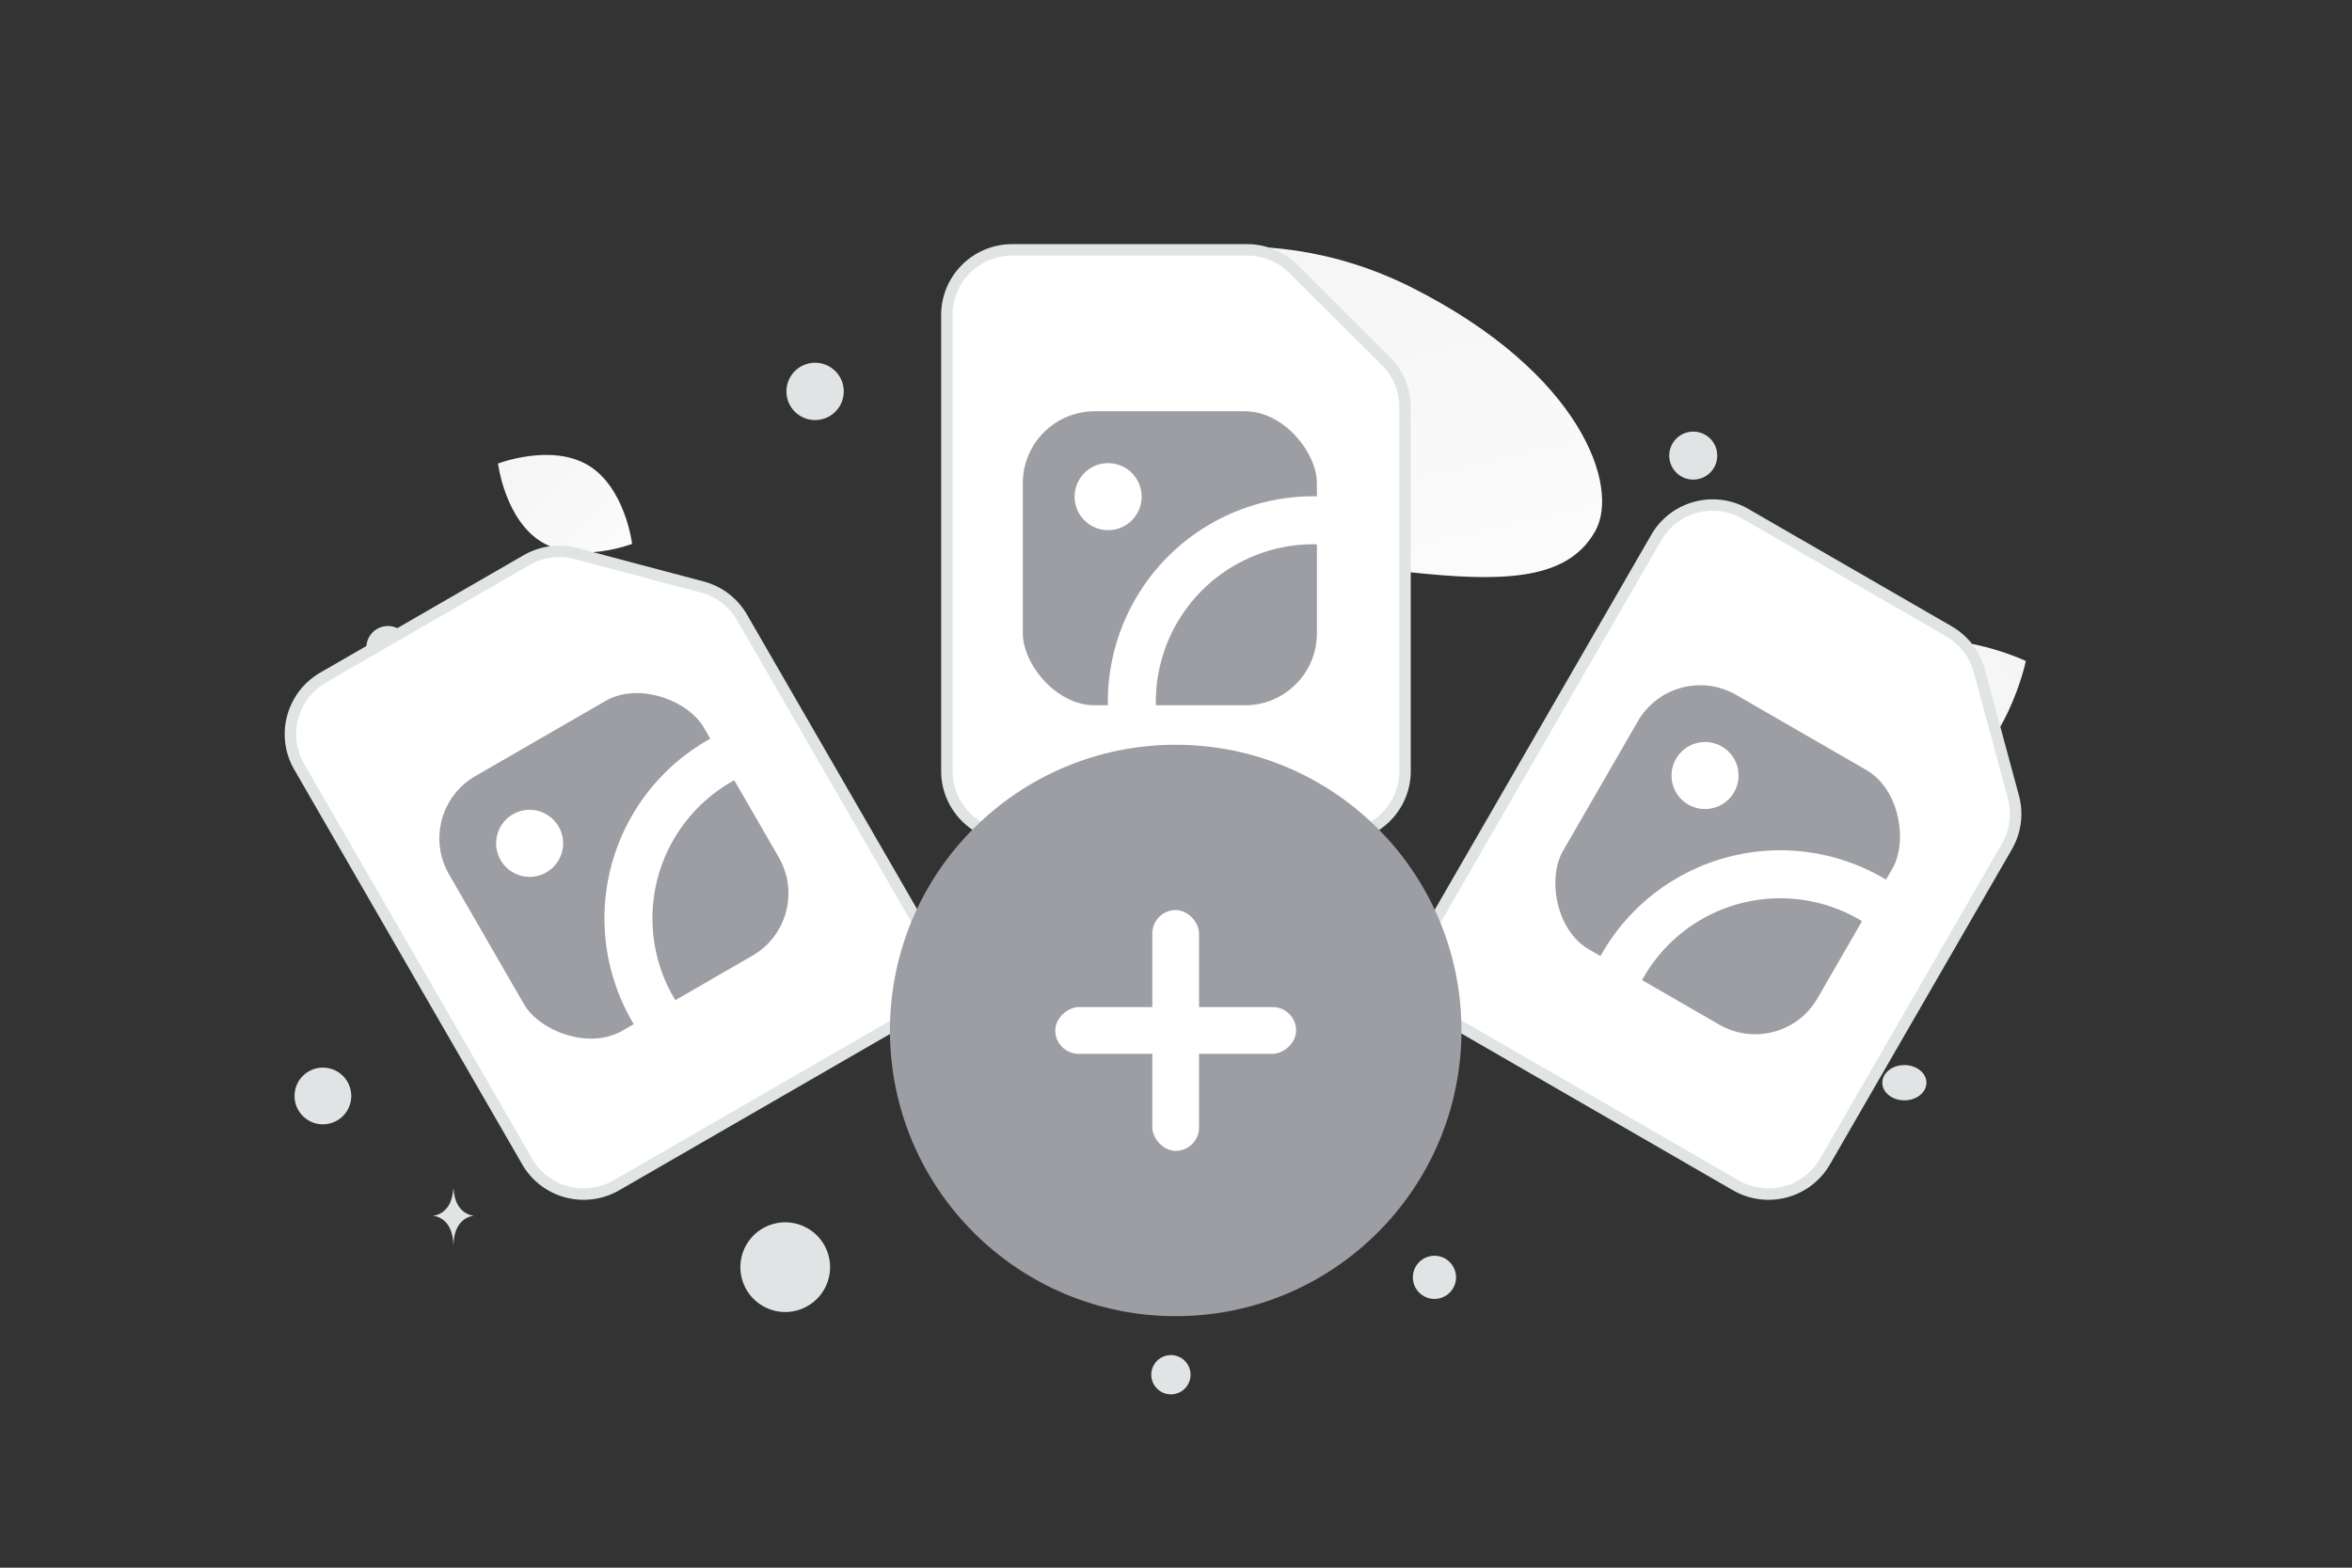<svg width="900" height="600" viewBox="0 0 900 600" fill="none" xmlns="http://www.w3.org/2000/svg"><rect x="0" y="0" width="900" height="600" fill="#333333" stroke="none"/><path fill="transparent" d="M0 0h900v600H0z"/><path d="M610.449 203.229c-9.692 17.296-30.916 19.672-64.92 16.385-25.572-2.476-48.893-4.392-74.468-18.336-17.9-9.753-32.07-22.948-42.412-35.764-11.207-13.883-26.85-29.728-19.181-45.47 10.538-21.624 71.48-39.837 130.656-10.054 65.006 32.727 79.805 76.335 70.325 93.239z" fill="url(#a)"/><path d="M743.499 300.415c-24.472 12.14-56.953-3.47-56.953-3.47s7.219-35.284 31.704-47.406c24.472-12.14 56.94 3.452 56.94 3.452s-7.219 35.285-31.691 47.424z" fill="url(#b)"/><path d="M207.395 207.515c14.168 8.491 34.495.642 34.495.642s-2.658-21.615-16.835-30.097c-14.168-8.491-34.487-.651-34.487-.651s2.658 21.614 16.827 30.106z" fill="url(#c)"/><circle cx="672.607" cy="362.106" r="13.362" transform="rotate(180 672.607 362.106)" fill="#9d9ea3"/><circle cx="225.027" cy="268.943" r="11" transform="rotate(180 225.027 268.943)" fill="#9d9ea3"/><circle r="12.527" transform="matrix(-1 0 0 1 226.554 413.018)" fill="#9d9ea3"/><circle r="5.846" transform="matrix(-1 0 0 1 641.657 257.931)" fill="#9d9ea3"/><circle r="7.516" transform="matrix(-1 0 0 1 448.056 526.146)" fill="#E1E4E5"/><circle r="10.857" transform="matrix(-1 0 0 1 123.558 419.459)" fill="#E1E4E5"/><circle r="8.263" transform="matrix(-1 0 0 1 548.897 488.876)" fill="#E1E4E5"/><circle r="9.187" transform="matrix(-1 0 0 1 647.927 174.376)" fill="#E1E4E5"/><circle r="8.249" transform="scale(1 -1) rotate(-75 -87.279 -220.643)" fill="#E1E4E5"/><circle r="10.974" transform="matrix(-1 0 0 1 311.897 149.802)" fill="#E1E4E5"/><ellipse rx="8.442" ry="6.753" transform="matrix(-1 0 0 1 728.714 414.388)" fill="#E1E4E5"/><circle r="17.169" transform="scale(1 -1) rotate(-75 -165.785 -438.28)" fill="#E1E4E5"/><path d="M647.78 404.267h.221c1.308 18.529 15.088 18.814 15.088 18.814s-15.196.297-15.196 21.707c0-21.41-15.195-21.707-15.195-21.707s13.774-.285 15.082-18.814zm-474.337 50.826h.115c.684 10.06 7.888 10.215 7.888 10.215s-7.944.161-7.944 11.785c0-11.624-7.944-11.785-7.944-11.785s7.201-.155 7.885-10.215z" fill="#E1E4E5"/><path fill-rule="evenodd" clip-rule="evenodd" d="m530.305 138.186-35.414-35.257a25.11 25.11 0 0 0-17.707-7.306h-89.813c-13.838 0-25.046 11.158-25.046 24.934v174.54c0 13.776 11.208 24.934 25.046 24.934h125.227c13.838 0 25.046-11.158 25.046-24.934V155.814a24.887 24.887 0 0 0-7.339-17.628z" fill="#fff" stroke="#E1E4E5" stroke-width="4.374"/><rect x="382.196" y="148.219" width="130.904" height="130.904" rx="36.729" fill="#9d9ea3" stroke="#fff" stroke-width="18.364" stroke-linecap="round" stroke-linejoin="round"/><path d="M426.586 187.5a3.64 3.64 0 1 1-5.119 0 3.652 3.652 0 0 1 5.145 0m86.487 12.428a69.482 69.482 0 0 0-79.995 69.196c.02 3.348.287 6.691.798 10.001" stroke="#fff" stroke-width="18.364" stroke-linecap="round" stroke-linejoin="round"/><path fill-rule="evenodd" clip-rule="evenodd" d="m770.432 305.009-13.041-48.241a25.11 25.11 0 0 0-11.682-15.18l-77.781-44.907c-11.983-6.919-27.269-2.86-34.157 9.071l-87.269 151.155c-6.888 11.931-2.761 27.198 9.223 34.117l108.45 62.613c11.983 6.919 27.269 2.86 34.157-9.07l69.641-120.622a24.888 24.888 0 0 0 2.459-18.936z" fill="#fff" stroke="#E1E4E5" stroke-width="4.374"/><rect x="637.148" y="239.642" width="130.904" height="130.904" rx="36.729" transform="rotate(30 637.148 239.642)" fill="#9d9ea3" stroke="#fff" stroke-width="18.364" stroke-linecap="round" stroke-linejoin="round"/><path d="M655.951 295.855a3.64 3.64 0 1 1-7.117.476 3.64 3.64 0 0 1 2.684-3.035 3.653 3.653 0 0 1 4.455 2.572m68.687 54.007a69.485 69.485 0 0 0-103.876 19.928 68.216 68.216 0 0 0-4.309 9.06" stroke="#fff" stroke-width="18.364" stroke-linecap="round" stroke-linejoin="round"/><path fill-rule="evenodd" clip-rule="evenodd" d="m268.756 224.688-48.298-12.826a25.113 25.113 0 0 0-18.988 2.526l-77.78 44.907c-11.984 6.919-16.111 22.186-9.223 34.116l87.27 151.156c6.888 11.93 22.173 15.989 34.157 9.07l108.45-62.613c11.984-6.919 16.111-22.186 9.223-34.117l-69.641-120.622a24.888 24.888 0 0 0-15.17-11.597z" fill="#fff" stroke="#E1E4E5" stroke-width="4.374"/><rect x="145.505" y="307.432" width="130.904" height="130.904" rx="36.729" transform="rotate(-30 145.505 307.432)" fill="#9d9ea3" stroke="#fff" stroke-width="18.364" stroke-linecap="round" stroke-linejoin="round"/><path d="M203.588 319.255a3.639 3.639 0 1 1-4.432 2.559 3.652 3.652 0 0 1 4.455-2.572m81.115-32.481a69.489 69.489 0 0 0-40.406 41.956 69.487 69.487 0 0 0 5.726 57.967 68.318 68.318 0 0 0 5.692 8.262" stroke="#fff" stroke-width="18.364" stroke-linecap="round" stroke-linejoin="round"/><circle cx="449.884" cy="394.39" r="109.344" fill="#9d9ea3"/><rect x="440.944" y="348.314" width="17.88" height="92.152" rx="8.94" fill="#fff"/><rect x="495.959" y="385.45" width="17.88" height="92.152" rx="8.94" transform="rotate(90 495.959 385.45)" fill="#fff"/><defs><linearGradient id="a" x1="545.162" y1="315.322" x2="458.783" y2="-72.831" gradientUnits="userSpaceOnUse"><stop stop-color="#fff"/><stop offset="1" stop-color="#EEE"/></linearGradient><linearGradient id="b" x1="649.524" y1="338.281" x2="851.37" y2="178.62" gradientUnits="userSpaceOnUse"><stop stop-color="#fff"/><stop offset="1" stop-color="#EEE"/></linearGradient><linearGradient id="c" x1="262.222" y1="234.849" x2="148.219" y2="128.925" gradientUnits="userSpaceOnUse"><stop stop-color="#fff"/><stop offset="1" stop-color="#EEE"/></linearGradient></defs></svg>